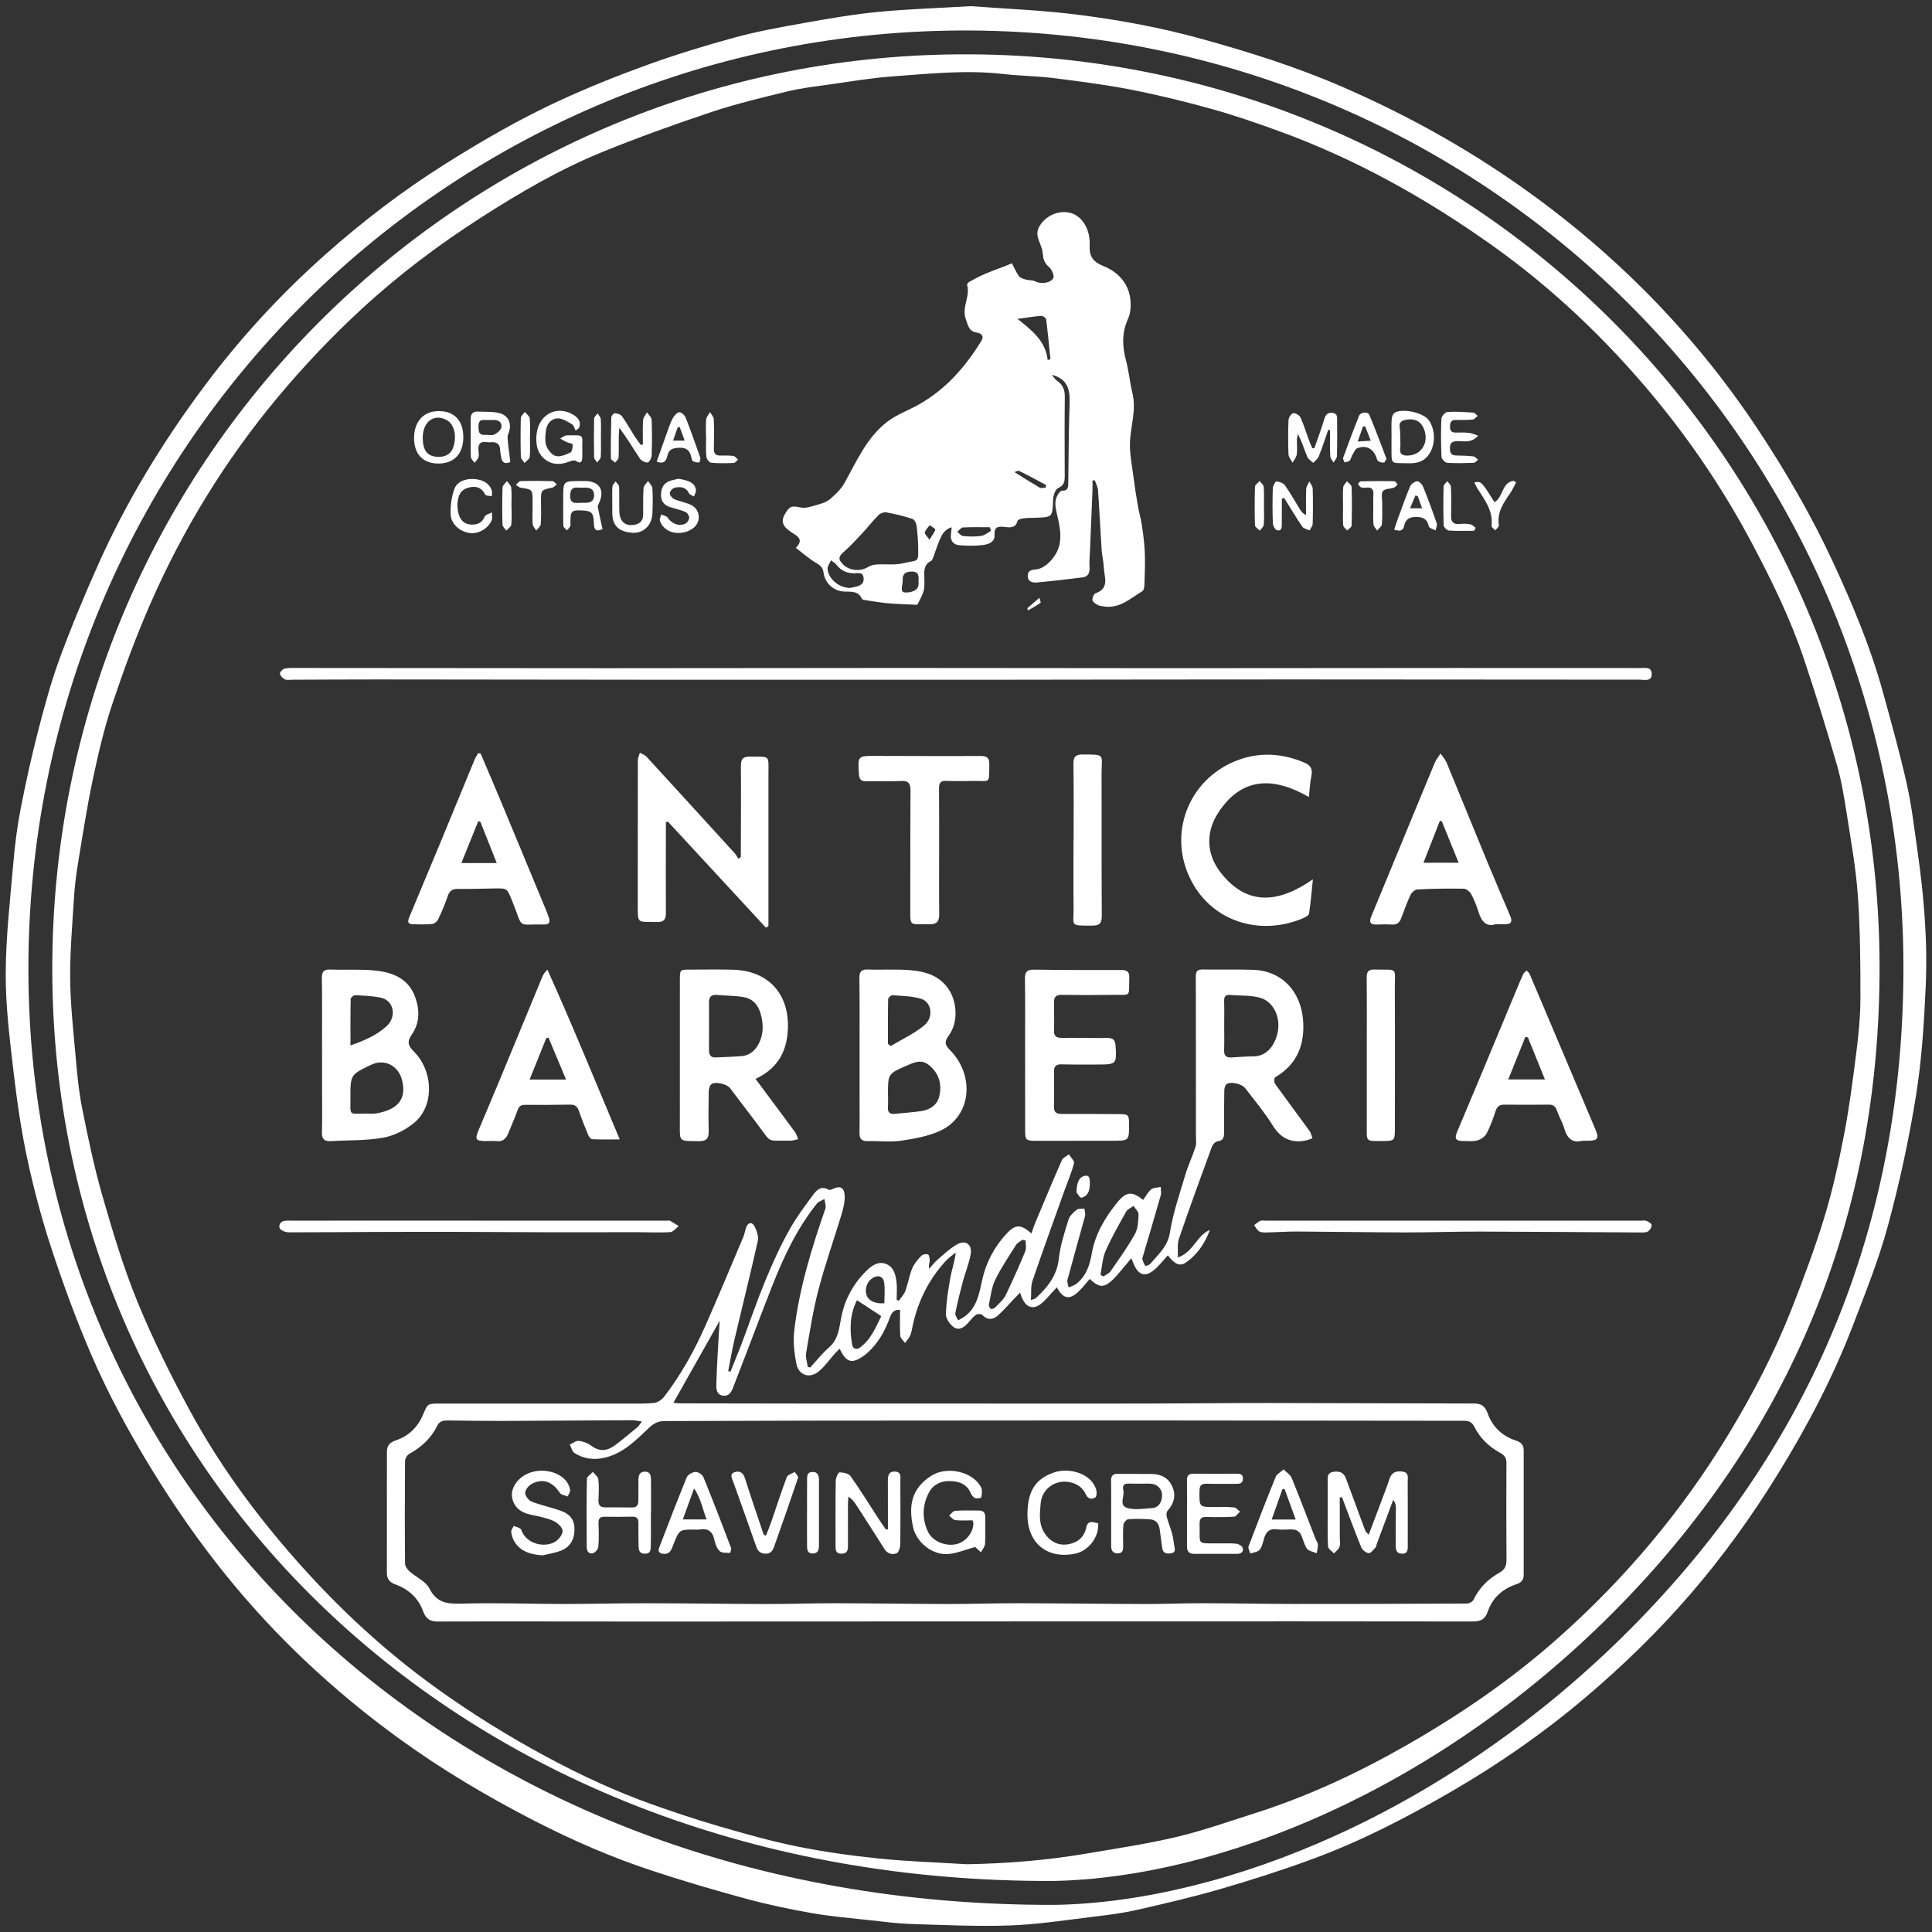 <?xml version="1.0" encoding="utf-8"?>
<!-- Generator: Adobe Illustrator 14.0.0, SVG Export Plug-In  -->
<!DOCTYPE svg PUBLIC "-//W3C//DTD SVG 1.1//EN" "http://www.w3.org/Graphics/SVG/1.1/DTD/svg11.dtd">
<svg version="1.1"
	 xmlns="http://www.w3.org/2000/svg" xmlns:xlink="http://www.w3.org/1999/xlink" xmlns:a="http://ns.adobe.com/AdobeSVGViewerExtensions/3.0/"
	 x="0px" y="0px" width="134px" height="134px" viewBox="-0.397 -0.427 134 134" enable-background="new -0.397 -0.427 134 134"
	 xml:space="preserve">
<rect x="-0.397" y="-0.427" width="134" height="134" fill="#333333" stroke="none"/>
<defs>
</defs>
<g>
	<defs>
		<rect id="SVGID_1_" width="133.207" height="133.146"/>
	</defs>
	<clipPath id="SVGID_2_">
		<use xlink:href="#SVGID_1_"  overflow="visible"/>
	</clipPath>
	<path clip-path="url(#SVGID_2_)" fill="#FFFFFF" d="M66.938,0c2.349,0.182,5.015,0.276,7.648,0.622
		c2.785,0.363,5.551,0.875,8.275,1.626c3.32,0.917,6.596,1.944,9.756,3.311c4.842,2.092,9.412,4.676,13.658,7.81
		c2.582,1.905,5.018,3.986,7.293,6.257c2.979,2.975,5.631,6.209,7.955,9.721c1.951,2.947,3.719,5.993,5.207,9.199
		c1.355,2.925,2.604,5.895,3.463,9.01c0.582,2.117,1.176,4.233,1.658,6.373c0.342,1.528,0.521,3.093,0.744,4.646
		c0.445,3.122,0.715,6.265,0.572,9.415c-0.115,2.544-0.273,5.104-0.68,7.614c-0.486,3.02-1.139,6.026-1.939,8.978
		c-0.643,2.37-1.566,4.671-2.449,6.97c-1.373,3.571-3.152,6.954-5.156,10.207c-1.812,2.941-3.826,5.749-6.088,8.369
		c-2.268,2.625-4.746,5.034-7.396,7.269c-2.855,2.408-5.914,4.531-9.143,6.406c-3.098,1.801-6.277,3.455-9.645,4.695
		c-2.107,0.778-4.254,1.463-6.41,2.091c-1.916,0.559-3.867,1.011-5.814,1.453c-0.967,0.221-1.957,0.346-2.941,0.464
		c-1.939,0.231-3.879,0.541-5.824,0.612c-2.292,0.083-4.591-0.031-6.885-0.101c-0.92-0.027-1.838-0.15-2.755-0.251
		c-1.364-0.15-2.736-0.262-4.086-0.496c-1.543-0.268-3.082-0.592-4.593-1.001c-2.205-0.598-4.401-1.244-6.57-1.96
		c-2.802-0.924-5.5-2.102-8.13-3.453c-3.29-1.691-6.459-3.572-9.448-5.747c-4.446-3.237-8.442-6.963-11.906-11.244
		c-1.904-2.352-3.623-4.83-5.205-7.413c-1.584-2.587-3.025-5.248-4.217-8.027c-1.005-2.346-1.888-4.75-2.688-7.175
		c-0.671-2.029-1.228-4.107-1.68-6.197c-0.433-2.006-0.731-4.047-0.969-6.087C0.282,71.686-0.008,69.39,0,67.102
		c0.009-2.597,0.314-5.196,0.539-7.79c0.107-1.239,0.269-2.479,0.508-3.7c0.351-1.801,0.748-3.596,1.208-5.373
		c0.437-1.688,0.892-3.383,1.495-5.018c0.821-2.225,1.734-4.42,2.705-6.585c1.93-4.299,4.376-8.302,7.178-12.087
		c2.517-3.401,5.365-6.506,8.525-9.313c2.61-2.318,5.375-4.436,8.34-6.3c2.549-1.603,5.148-3.11,7.878-4.368
		c2.006-0.925,4.063-1.752,6.14-2.502c1.997-0.72,4.034-1.344,6.082-1.9c1.545-0.421,3.131-0.706,4.709-0.987
		c1.705-0.303,3.417-0.604,5.138-0.773C62.497,0.203,64.563,0.141,66.938,0 M72.806,131.691
		c11.697-0.217,27.182-6.396,39.838-19.094C125.3,99.9,131.667,84.394,131.621,66.507c-0.092-35.984-29.203-65.047-65.5-64.817
		C30.515,1.915,1.471,30.806,1.573,66.954C1.674,102.896,30.961,131.84,72.806,131.691"/>
	<path clip-path="url(#SVGID_2_)" fill="#FFFFFF" d="M72.648,130.033c-40.779,0.145-69.321-28.062-69.419-63.088
		C3.13,31.717,31.434,3.562,66.133,3.342c35.372-0.225,63.741,28.099,63.833,63.167c0.045,17.431-6.16,32.543-18.494,44.917
		S84.046,129.822,72.648,130.033 M66.659,128.873c2.797-0.048,5.571-0.275,8.323-0.744c2.078-0.353,4.17-0.664,6.219-1.148
		c1.807-0.426,3.566-1.053,5.34-1.614c3.693-1.169,7.189-2.793,10.549-4.71c3.76-2.143,7.312-4.573,10.557-7.452
		c4.674-4.144,8.646-8.865,11.875-14.209c1.672-2.766,3.166-5.631,4.348-8.643c0.832-2.122,1.633-4.264,2.295-6.443
		c0.57-1.877,0.988-3.808,1.357-5.736c0.359-1.88,0.604-3.782,0.842-5.682c0.152-1.223,0.273-2.459,0.275-3.688
		c0.002-2.362-0.012-4.73-0.176-7.084c-0.131-1.89-0.471-3.769-0.764-5.646c-0.182-1.161-0.367-2.334-0.693-3.461
		c-0.705-2.443-1.461-4.874-2.268-7.285c-0.93-2.783-2.215-5.417-3.586-8.008c-1.918-3.623-4.184-7.012-6.795-10.169
		c-3.309-3.996-7.033-7.554-11.264-10.562c-4.594-3.266-9.482-5.997-14.795-7.926c-1.531-0.558-3.08-1.093-4.648-1.529
		c-1.842-0.513-3.705-0.97-5.58-1.338c-1.773-0.348-3.572-0.577-5.365-0.804c-1.154-0.145-2.324-0.149-3.48-0.283
		c-2.599-0.302-5.184-0.023-7.768,0.168c-1.455,0.107-2.9,0.354-4.347,0.559c-0.958,0.135-1.926,0.245-2.863,0.472
		c-1.772,0.43-3.552,0.854-5.279,1.429c-2.542,0.847-5.069,1.756-7.552,2.764c-2.961,1.203-5.722,2.814-8.411,4.537
		c-2.943,1.885-5.727,3.978-8.304,6.353c-2.099,1.936-4.053,3.997-5.876,6.188c-3.614,4.344-6.542,9.122-8.803,14.293
		c-0.989,2.261-1.845,4.588-2.629,6.93c-0.567,1.693-0.976,3.447-1.346,5.197c-0.417,1.973-0.723,3.971-1.051,5.963
		c-0.129,0.781-0.219,1.571-0.267,2.361c-0.113,1.83-0.273,3.662-0.259,5.491c0.015,1.743,0.203,3.486,0.359,5.226
		c0.113,1.263,0.221,2.534,0.467,3.773c0.41,2.066,0.842,4.134,1.425,6.155c0.713,2.476,1.457,4.959,2.434,7.338
		c1.056,2.574,2.304,5.081,3.632,7.53c2.003,3.692,4.48,7.072,7.255,10.232c2.943,3.352,6.186,6.373,9.808,8.978
		c2.466,1.772,5.041,3.373,7.722,4.809c2.354,1.262,4.763,2.383,7.277,3.275c1.52,0.538,3.051,1.053,4.599,1.502
		c1.785,0.518,3.578,1.032,5.398,1.4c1.877,0.38,3.783,0.647,5.69,0.843C62.568,128.682,64.617,128.746,66.659,128.873"/>
	<path clip-path="url(#SVGID_2_)" fill="#FFFFFF" d="M46.31,96.866c0.166,0.017,0.3,0.041,0.434,0.041
		c3.001,0.007,6.003,0.013,9.004,0.014c4.326,0.002,8.652,0.002,12.978,0.002c3.424,0,6.848,0.006,10.271-0.001
		c2.877-0.006,5.756-0.041,8.633-0.039c4.732,0.003,9.465,0.031,14.195,0.034c0.514,0.001,0.773,0.166,0.957,0.678
		c0.332,0.932,1.008,1.589,1.971,1.896c0.348,0.111,0.533,0.302,0.531,0.679c-0.004,2.878-0.004,5.757,0,8.635
		c0,0.359-0.184,0.544-0.502,0.647c-0.959,0.312-1.66,0.941-1.984,1.882c-0.197,0.569-0.508,0.704-1.049,0.703
		c-8.018-0.012-16.035-0.011-24.053-0.009c-11.071,0.002-22.144,0.011-33.215,0.012c-4.838,0.001-9.677-0.016-14.515-0.001
		c-0.553,0.001-0.831-0.202-1.014-0.706c-0.337-0.927-1.013-1.542-1.938-1.872c-0.378-0.135-0.578-0.375-0.578-0.781
		c0.001-2.808,0-5.616,0.003-8.423c0-0.424,0.209-0.646,0.629-0.787c0.874-0.293,1.505-0.907,1.864-1.752
		c0.328-0.774,0.309-0.795,1.147-0.795c4.271,0,8.543,0.002,12.815,0c0.688-0.001,1.38,0.023,2.062-0.043
		c0.253-0.024,0.552-0.225,0.713-0.435c1.181-1.538,2.114-3.229,2.894-4.999c0.884-2.006,1.728-4.028,2.582-6.048
		c0.096-0.225,0.131-0.475,0.216-0.705c0.141-0.382,0.424-0.357,0.572-0.069c0.158,0.305,0.298,0.713,0.228,1.026
		c-0.508,2.278-1.078,4.542-1.612,6.814c-0.171,0.729-0.293,1.469-0.438,2.205c0.052,0.013,0.103,0.026,0.155,0.041
		c0.316-0.796,0.654-1.585,0.945-2.392c0.937-2.588,1.857-5.186,3.224-7.588c0.449-0.788,1.002-1.521,1.541-2.254
		c0.259-0.352,0.576-0.697,1.101-0.385c0.056,0.033,0.172,0.002,0.242-0.035c0.528-0.271,0.842-0.147,0.87,0.445
		c0.02,0.424-0.089,0.869-0.213,1.282c-0.526,1.746-1.14,3.469-1.602,5.231c-0.379,1.441-0.606,2.924-0.86,4.396
		c-0.052,0.304,0.07,0.638,0.111,0.958c0.057,0.018,0.114,0.035,0.171,0.055c0.433-0.469,0.829-0.98,1.307-1.395
		c0.653-0.565,0.702-1.341,0.847-2.083c0.248-1.267,0.839-2.338,1.752-3.235c0.376-0.369,0.828-0.686,1.369-0.467
		c0.528,0.213,0.656,0.755,0.715,1.267c0.045,0.395,0.009,0.8,0.009,1.2c0.046,0.032,0.092,0.062,0.138,0.095
		c0.159-0.232,0.372-0.444,0.466-0.7c0.187-0.508,0.267-1.057,0.473-1.557c0.135-0.327,0.39-0.617,0.637-0.881
		c0.091-0.098,0.354-0.141,0.465-0.078c0.094,0.054,0.114,0.296,0.107,0.452c-0.007,0.159-0.088,0.314-0.027,0.534
		c0.179-0.202,0.338-0.429,0.542-0.603c0.448-0.384,0.883-0.803,1.389-1.092c0.578-0.331,1.051-0.005,0.945,0.658
		c-0.105,0.651-0.374,1.275-0.545,1.919c-0.194,0.726-0.376,1.457-0.522,2.194c-0.029,0.147,0.126,0.331,0.195,0.498
		c0.143-0.082,0.293-0.151,0.426-0.247c0.876-0.628,1.031-1.59,1.242-2.555c0.264-1.198,0.828-2.271,1.664-3.18
		c0.639-0.694,1-0.705,1.756-0.043c0.086-0.251,0.148-0.473,0.236-0.683c0.617-1.471,1.23-2.943,1.873-4.403
		c0.076-0.172,0.32-0.271,0.486-0.402c0.125,0.208,0.396,0.455,0.354,0.619c-0.174,0.656-0.445,1.285-0.674,1.926
		c-0.742,2.08-1.5,4.154-2.211,6.244c-0.127,0.377-0.068,0.817-0.104,1.318c0.197-0.076,0.291-0.085,0.344-0.136
		c0.812-0.752,1.467-1.559,1.594-2.75c0.098-0.915,0.4-1.813,0.67-2.701c0.08-0.263,0.34-0.494,0.566-0.677
		c0.123-0.098,0.355-0.06,0.537-0.084c0.016,0.175,0.084,0.363,0.041,0.522c-0.398,1.472-0.82,2.937-1.215,4.409
		c-0.043,0.162,0.045,0.358,0.074,0.54c0.176-0.078,0.379-0.125,0.527-0.24c0.697-0.538,0.941-1.298,1.088-2.136
		c0.234-1.327,0.912-2.46,1.744-3.494c0.641-0.793,1.035-0.819,1.814-0.198c0.184-0.251,0.33-0.545,0.562-0.736
		c0.158-0.129,0.434-0.112,0.656-0.162c0.004,0.193,0.055,0.399,0.004,0.576c-0.396,1.397-0.814,2.789-1.225,4.184
		c-0.025,0.084-0.068,0.181-0.047,0.257c0.043,0.159,0.102,0.325,0.201,0.449c0.025,0.03,0.275-0.051,0.35-0.14
		c0.543-0.658,1.201-1.181,1.355-2.164c0.215-1.358,0.678-2.682,1.07-4.01c0.195-0.654,0.496-1.276,0.703-1.927
		c0.078-0.239,0.031-0.521,0.031-0.782c0-3.69,0.002-7.381-0.008-11.072c-0.002-0.354,0.143-0.458,0.473-0.454
		c1.164,0.015,2.332-0.019,3.496,0.021c2.062,0.072,3.299,1.546,3.467,3.442c0.148,1.698-0.385,3.112-1.943,4.019
		c-0.066,0.039-0.07,0.339,0.002,0.441c0.785,1.098,1.6,2.178,2.393,3.271c0.104,0.145,0.139,0.339,0.207,0.509
		c-0.174,0.058-0.342,0.134-0.52,0.166c-0.988,0.175-1.691-0.167-2.238-1.049c-0.561-0.907-1.256-1.731-1.906-2.582
		c-0.23-0.303-0.986-0.487-1.283-0.298c-0.109,0.07-0.168,0.29-0.172,0.443c-0.018,0.971-0.021,1.941-0.016,2.914
		c0.002,0.337-0.047,0.574-0.463,0.622c-0.143,0.018-0.322,0.217-0.381,0.371c-0.779,2.123-1.555,4.247-2.287,6.387
		c-0.127,0.37-0.055,0.809-0.078,1.295c1.096-0.366,1.307-1.547,2.227-1.907c-0.354,0.931-0.875,1.726-1.691,2.271
		c-0.404,0.271-0.76,0.091-1.229-0.512c-0.281,0.31-0.537,0.636-0.836,0.915c-0.686,0.636-1.201,0.508-1.547-0.356
		c-0.039-0.098-0.078-0.193-0.148-0.36c-0.348,0.418-0.658,0.805-0.986,1.176c-0.174,0.196-0.359,0.391-0.57,0.542
		c-0.443,0.32-0.758,0.259-1.328-0.283c-0.271,0.31-0.521,0.649-0.826,0.927c-0.598,0.542-1.033,0.446-1.455-0.343
		c-0.137,0.15-0.254,0.281-0.375,0.409c-0.191,0.205-0.375,0.419-0.58,0.611c-0.678,0.637-1.289,0.427-1.592-0.657
		c-0.184,0.19-0.322,0.333-0.461,0.479c-0.363,0.376-0.699,0.781-1.094,1.122c-0.342,0.295-0.721,0.327-1.076-0.055
		c-0.07-0.076-0.331-0.073-0.429-0.003c-0.209,0.15-0.378,0.361-0.548,0.561c-0.263,0.308-0.631,0.54-0.964,0.319
		c-0.28-0.185-0.577-0.601-0.571-0.91c0.015-0.851,0.154-1.705,0.304-2.547c0.1-0.562,0.301-1.104,0.373-1.742
		c-0.229,0.19-0.483,0.357-0.683,0.574c-1.258,1.365-2.021,2.979-2.363,4.799c-0.029,0.154-0.071,0.314-0.145,0.45
		c-0.087,0.162-0.216,0.3-0.326,0.449c-0.115-0.163-0.317-0.32-0.33-0.49c-0.041-0.575-0.015-1.153-0.015-1.795
		c-0.295-0.057-0.549,0.092-0.687,0.474c-0.351,0.969-0.832,1.856-1.628,2.542c-0.08,0.067-0.162,0.135-0.248,0.193
		c-0.788,0.539-1.182,0.427-1.621-0.52c-0.107,0.102-0.204,0.181-0.286,0.273c-0.385,0.432-0.721,0.919-1.159,1.288
		c-0.634,0.533-1.4,0.29-1.561-0.521c-0.148-0.749-0.238-1.545-0.149-2.297c0.343-2.909,1.199-5.697,2.158-8.455
		c0.068-0.194-0.037-0.448-0.061-0.675c-0.178,0.104-0.407,0.169-0.527,0.319c-1.386,1.731-2.314,3.715-3.119,5.76
		c-0.879,2.234-1.711,4.486-2.587,6.722c-0.145,0.372-0.279,0.914-0.81,0.836c-0.527-0.077-0.46-0.619-0.45-0.997
		c0.03-1.143,0.112-2.283,0.175-3.425c0.013-0.227,0.031-0.451,0.052-0.774C48.424,93.124,47.379,94.974,46.31,96.866
		 M44.127,98.162c-0.306-0.038-0.505-0.086-0.704-0.085c-3.001,0.013-6.003,0.037-9.005,0.049c-1.236,0.004-2.472-0.018-3.708-0.032
		c-0.329-0.004-0.61,0.014-0.788,0.377c-0.422,0.863-1.1,1.48-1.938,1.945c-0.148,0.082-0.287,0.329-0.288,0.501
		c-0.019,2.365-0.02,4.731,0.001,7.099c0.002,0.186,0.16,0.411,0.31,0.546c0.453,0.405,1.123,0.683,1.374,1.179
		c0.56,1.11,1.401,1.08,2.435,1.052c2.257-0.063,4.519,0.028,6.778,0.029c1.978,0.001,3.955-0.054,5.932-0.051
		c2.719,0.003,5.437,0.048,8.156,0.053c1.624,0.004,3.248-0.056,4.872-0.053c2.595,0.004,5.19,0.049,7.786,0.053
		c1.624,0.003,3.247-0.058,4.87-0.054c2.914,0.005,5.828,0.047,8.74,0.054c1.359,0.005,2.719-0.057,4.078-0.055
		c2.1,0.003,4.201,0.049,6.303,0.051c4.006,0.004,8.014-0.008,12.021-0.028c0.156-0.001,0.391-0.133,0.455-0.268
		c0.391-0.825,1.014-1.432,1.787-1.868c0.387-0.219,0.498-0.476,0.496-0.887c-0.014-2.243-0.014-4.485-0.004-6.728
		c0.002-0.347-0.127-0.533-0.434-0.7c-0.768-0.419-1.391-1.012-1.787-1.803c-0.158-0.316-0.369-0.422-0.709-0.422
		c-6.816-0.003-13.633-0.018-20.449-0.022c-5.051-0.004-10.1,0.002-15.15,0.005c-3.072,0.001-6.145,0-9.217,0.006
		c-3.549,0.007-7.099,0.023-10.648,0.03c-0.426,0.001-0.735,0.146-1.059,0.454c-0.913,0.863-1.799,1.792-3.101,2.091
		c-0.738,0.17-1.444,0.076-2.079-0.323c-0.168-0.105-0.224-0.39-0.332-0.592c0.21-0.093,0.429-0.278,0.626-0.256
		c0.299,0.033,0.622,0.154,0.862,0.335c0.577,0.435,1.117,0.365,1.646-0.03c0.533-0.397,1.043-0.827,1.555-1.25
		C43.909,98.481,43.974,98.359,44.127,98.162 M84.511,70.713c0,0.563,0.016,1.129-0.006,1.691c-0.012,0.36,0.121,0.533,0.486,0.514
		c0.527-0.029,1.053-0.075,1.58-0.078c0.885-0.007,1.521-0.787,1.674-1.813c0.148-0.99-0.354-1.999-1.244-2.251
		c-0.658-0.186-1.385-0.133-2.082-0.195c-0.338-0.03-0.42,0.135-0.412,0.439C84.525,69.584,84.513,70.148,84.511,70.713
		 M75.931,87.995c0.068,0.037,0.139,0.075,0.207,0.112c0.168-0.121,0.385-0.208,0.496-0.369c0.584-0.844,1.188-1.68,1.686-2.573
		c0.215-0.385,0.234-0.9,0.25-1.36c0.008-0.193-0.223-0.394-0.344-0.591c-0.176,0.129-0.416,0.222-0.514,0.395
		c-0.504,0.899-1.02,1.797-1.432,2.739C76.062,86.852,76.041,87.442,75.931,87.995 M70.734,85.608
		c-0.072-0.015-0.145-0.03-0.217-0.046c-0.148,0.116-0.344,0.203-0.439,0.354c-0.502,0.794-1.037,1.578-1.447,2.42
		c-0.254,0.52-0.314,1.137-0.439,1.716c-0.02,0.092,0.057,0.267,0.133,0.3s0.24-0.034,0.312-0.108
		c0.254-0.264,0.557-0.514,0.713-0.831c0.492-1.008,0.941-2.035,1.371-3.071C70.808,86.131,70.734,85.854,70.734,85.608
		 M59.044,89.756c-0.483,0.915-0.532,1.996-0.336,3.096c0.04,0.223,0.267,0.387,0.534,0.191c0.796-0.587,1.128-1.465,1.483-2.188
		C60.116,90.457,59.597,90.116,59.044,89.756 M60.941,89.962c0-0.478,0.051-0.968-0.015-1.442c-0.06-0.43-0.431-0.54-0.8-0.307
		c-0.39,0.247-0.568,0.757-0.416,1.193C59.844,89.795,60.315,90.019,60.941,89.962"/>
	<path clip-path="url(#SVGID_2_)" fill="#FFFFFF" d="M75.378,32.896c0,0.219,0.006,0.438-0.002,0.657
		c-0.057,1.408-0.117,2.816-0.174,4.225c-0.016,0.372-0.055,0.746-0.029,1.115c0.025,0.396-0.08,0.678-0.496,0.729
		c-1.053,0.131-2.111,0.255-3.168,0.351c-0.307,0.027-0.631-0.063-0.623-0.476c0.008-0.389,0.312-0.401,0.605-0.435
		c0.623-0.074,1.326-0.823,1.545-1.535c0.25-0.821,0.031-1.604-0.145-2.384c-0.105-0.469-0.166-0.898,0.115-1.312
		c0.062-0.093,0.168-0.227,0.25-0.224c0.465,0.014,0.438-0.295,0.441-0.605c0.025-1.8,0.029-3.6,0.092-5.399
		c0.029-0.927-0.066-1.726-1.229-2.033c0.141,0.168,0.215,0.312,0.336,0.394c0.4,0.27,0.566,0.615,0.561,1.11
		c-0.021,1.836-0.012,3.673-0.006,5.509c0,0.369-0.027,0.65-0.455,0.84c-0.201,0.09-0.342,0.521-0.352,0.803
		c-0.045,1.22-0.023,1.22-1.262,1.26c-0.264,0.008-0.531,0.003-0.793,0.038c-0.146,0.02-0.385,0.084-0.41,0.173
		c-0.141,0.546-0.547,0.458-0.926,0.422c-0.424-0.04-0.703-0.016-0.67,0.56c0.029,0.516-0.451,0.655-0.848,0.701
		c-0.522,0.061-1.059,0.051-1.585,0.009c-0.432-0.036-0.649-0.318-0.589-0.772c0.018-0.134,0.028-0.27,0.049-0.474
		c-0.496,0.149-0.675,0.509-0.829,0.868c-0.166,0.389-0.292,0.793-0.441,1.189c-0.037,0.097-0.072,0.233-0.148,0.27
		c-0.573,0.279-0.482,0.791-0.476,1.278c0.011,0.812,0.01,0.812-0.492,1.774c-0.711-0.036-1.385-0.053-2.056-0.11
		c-0.535-0.047-1.067-0.145-1.599-0.225c-0.066-0.009-0.165-0.035-0.186-0.083c-0.249-0.562-0.752-0.482-1.223-0.503
		c-0.73-0.029-1.339-0.568-1.436-1.304c-0.044-0.336-0.2-0.497-0.494-0.667c-0.492-0.284-0.922-0.674-1.431-1.059
		c0.489-0.478,0.248-0.741-0.14-0.973c-0.135-0.08-0.261-0.178-0.387-0.272c-0.352-0.266-0.499-0.598-0.276-1.009
		c0.364-0.675,0.519-0.679,1.141-0.546c0.353,0.074,0.767-0.08,1.14-0.184c0.311-0.087,0.653-0.188,0.889-0.391
		c0.384-0.328,0.775-0.699,1.016-1.133c0.843-1.519,1.543-3.146,2.958-4.237c0.642-0.496,1.445-0.781,2.164-1.183
		c1.887-1.053,3.257-2.622,4.371-4.438c0.213-0.348-0.049-0.521-0.31-0.563c-0.559-0.092-0.598-0.443-0.771-0.916
		c-0.313-0.855,0.324-1.592,0.086-2.39c-0.017-0.057,0.092-0.186,0.171-0.229c0.352-0.192,0.706-0.383,1.074-0.539
		c0.479-0.205,0.969-0.377,1.455-0.565c0.127-0.049,0.25-0.104,0.408-0.17c0.17,0.322,0.297,0.634,0.49,0.896
		c0.098,0.129,0.311,0.188,0.482,0.237c0.203,0.059,0.447,0.022,0.625,0.117c0.357,0.189,1.037,0.163,1.273-0.219
		c0.092-0.149-0.102-0.61-0.295-0.77c-0.338-0.277-0.406-0.575-0.441-0.98c-0.033-0.39-0.268-0.757-0.352-1.148
		c-0.043-0.198-0.008-0.455,0.09-0.635c0.406-0.761,1.281-1.17,2.084-1.015c0.719,0.138,1.283,0.825,1.41,1.726
		c0.021,0.157,0.035,0.318,0.027,0.476c-0.039,0.726,0.125,1.177,0.943,1.503c1.041,0.414,1.836,1.258,1.895,2.511
		c0.018,0.378-0.016,0.799-0.17,1.134c-0.438,0.953-0.418,1.89-0.156,2.878c0.203,0.756,0.271,1.546,0.455,2.307
		c0.279,1.15-0.123,2.248-0.172,3.37c-0.033,0.761,0.125,1.53,0.223,2.292c0.092,0.729,0.207,1.456,0.33,2.181
		c0.07,0.412,0.199,0.814,0.26,1.228c0.094,0.639,0.186,1.281,0.213,1.925c0.033,0.732,0.004,1.469-0.02,2.202
		c-0.006,0.18-0.027,0.453-0.141,0.521c-0.855,0.518-1.629,1.276-2.768,1.048c-0.119-0.024-0.254-0.032-0.354-0.093
		c-0.137-0.086-0.338-0.207-0.348-0.326c-0.014-0.157,0.096-0.433,0.217-0.476c1-0.354,0.598-1.142,0.574-1.799
		c-0.014-0.399-0.123-0.796-0.15-1.197c-0.092-1.384-0.156-2.77-0.252-4.153c-0.018-0.233-0.146-0.459-0.225-0.688
		C75.486,32.888,75.431,32.892,75.378,32.896 M63.279,37.224c-0.022-0.27-0.039-0.748-0.11-1.218
		c-0.025-0.164-0.154-0.404-0.287-0.446c-0.583-0.187-1.181-0.336-1.783-0.447c-0.172-0.032-0.43,0.053-0.555,0.178
		c-0.398,0.395-0.742,0.843-1.124,1.254c-0.406,0.436-0.808,0.88-1.257,1.271c-0.409,0.354-0.456,0.536-0.081,0.91
		c0.443,0.443,1.213,0.5,1.748,0.164c0.167-0.104,0.388-0.154,0.587-0.167c0.599-0.036,1.222,0.057,1.794-0.078
		C63.411,38.362,63.295,38.694,63.279,37.224 M58.542,40.355c0.078-0.018,0.25-0.051,0.42-0.089
		c0.346-0.076,0.598-0.241,0.535-0.646c-0.062-0.4-0.395-0.284-0.633-0.284c-0.511-0.001-0.921-0.168-1.236-0.581
		c-0.099-0.13-0.257-0.216-0.388-0.321c-0.085,0.2-0.255,0.407-0.239,0.6C57.057,39.712,57.769,40.331,58.542,40.355 M72.267,24.54
		c0.064-0.016,0.129-0.032,0.193-0.049c-0.096-0.922-0.18-1.846-0.297-2.767c-0.014-0.099-0.232-0.252-0.346-0.243
		c-0.502,0.036-1,0.123-1.643,0.211C71.173,22.48,72.125,23.224,72.267,24.54 M63.308,39.862c0.021-0.318,0.036-0.64-0.441-0.647
		c-0.42-0.007-0.68,0.131-0.656,0.602c0.006,0.103-0.012,0.21-0.031,0.312c-0.092,0.497,0.004,0.592,0.489,0.52
		C63.122,40.579,63.378,40.365,63.308,39.862 M68.337,36.392c-0.029-0.084-0.057-0.167-0.084-0.251
		c-0.621,0-1.245-0.018-1.865,0.016c-0.136,0.007-0.262,0.198-0.392,0.305c0.136,0.103,0.266,0.279,0.41,0.292
		c0.416,0.037,0.843,0.05,1.257-0.011C67.9,36.708,68.113,36.514,68.337,36.392 M72.128,33.403c0.01-0.064,0.018-0.129,0.025-0.193
		c-0.619-0.328-1.234-0.665-1.865-0.973c-0.088-0.043-0.246,0.062-0.32,0.083c0.609,0.378,1.17,0.739,1.748,1.073
		C71.82,33.455,71.99,33.403,72.128,33.403 M64.064,37.007c0.196-0.313,0.357-0.492,0.408-0.698
		c0.017-0.066-0.251-0.206-0.388-0.311c-0.12,0.167-0.285,0.321-0.341,0.508C63.717,36.597,63.892,36.748,64.064,37.007"/>
	<path clip-path="url(#SVGID_2_)" fill="#FFFFFF" d="M66.546,46.719c-7.15,0.001-14.301,0.003-21.451,0
		c-6.445-0.004-12.889-0.016-19.333-0.02c-1.96-0.001-3.919,0.012-5.879,0.019c-0.177,0-0.376,0.041-0.523-0.028
		c-0.148-0.069-0.314-0.239-0.338-0.387c-0.017-0.104,0.173-0.32,0.303-0.352c0.269-0.063,0.56-0.049,0.841-0.049
		c7.221,0.005,14.442,0.016,21.663,0.016c6.709,0,13.418-0.017,20.127-0.017c6.303-0.001,12.605,0.015,18.908,0.016
		c6.586,0,13.172-0.011,19.758-0.014c4.236-0.002,8.475-0.001,12.711,0.004c0.334,0.001,0.82-0.104,0.832,0.396
		c0.012,0.571-0.516,0.411-0.85,0.411c-8.016,0-16.031-0.014-24.047-0.015c-6.445-0.001-12.889,0.012-19.332,0.019
		C68.806,46.719,67.677,46.718,66.546,46.719"/>
	<path clip-path="url(#SVGID_2_)" fill="#FFFFFF" d="M45.788,56.612c0,0.203,0,0.406,0,0.61c-0.002,1.889-0.013,3.778,0,5.667
		c0.003,0.471-0.148,0.65-0.643,0.634c-1.374-0.044-1.309,0.198-1.307-1.314c0.003-3.302-0.002-6.604,0.006-9.904
		c0.001-0.175,0.091-0.35,0.139-0.525c0.155,0.093,0.345,0.152,0.462,0.28c2.044,2.224,4.08,4.457,6.114,6.691
		c0.101,0.109,0.167,0.252,0.25,0.38c0.059-0.037,0.118-0.075,0.177-0.112c0-0.186,0-0.372,0-0.558
		c0.004-1.924,0.02-3.849,0.004-5.773c-0.004-0.487,0.165-0.649,0.648-0.64c1.419,0.027,1.262-0.151,1.263,1.284
		c0.001,3.302,0,6.603,0,9.904v0.568c-0.059,0.036-0.119,0.071-0.178,0.107c-2.268-2.453-4.536-4.906-6.803-7.36
		C45.875,56.572,45.832,56.593,45.788,56.612"/>
	<path clip-path="url(#SVGID_2_)" fill="#FFFFFF" d="M59.221,72.717c-0.001-1.767,0.013-3.532-0.011-5.299
		c-0.006-0.464,0.133-0.619,0.601-0.602c1.005,0.038,2.018-0.04,3.016,0.055c0.947,0.09,1.859,0.354,2.489,1.194
		c0.683,0.911,0.777,2.388,0.102,3.313c-0.304,0.416-0.316,0.636,0.079,1.033c1.724,1.74,1.494,4.556-0.649,5.572
		c-0.837,0.396-1.804,0.568-2.732,0.706c-0.76,0.113-1.551,0.007-2.327,0.031c-0.452,0.015-0.582-0.184-0.573-0.603
		c0.018-0.9,0.005-1.801,0.006-2.702C59.222,74.518,59.222,73.616,59.221,72.717 M61.192,75.448c0,0.299,0.019,0.601-0.004,0.897
		c-0.029,0.371,0.121,0.521,0.486,0.483c0.609-0.064,1.221-0.103,1.826-0.192c0.615-0.092,1.113-0.417,1.253-1.04
		c0.183-0.817-0.001-1.546-0.689-2.126c-0.528-0.444-0.996-0.237-1.507-0.017C61.194,74.043,61.191,74.036,61.192,75.448
		 M61.19,71.969c0.062,0.053,0.124,0.104,0.187,0.157c0.782-0.47,1.632-0.857,2.327-1.433c0.687-0.568,0.516-1.637-0.24-1.854
		c-0.627-0.182-1.307-0.189-1.966-0.24c-0.095-0.007-0.292,0.175-0.295,0.271C61.182,69.902,61.19,70.936,61.19,71.969"/>
	<path clip-path="url(#SVGID_2_)" fill="#FFFFFF" d="M21.938,72.766c0-1.781,0.014-3.563-0.01-5.345
		c-0.006-0.468,0.143-0.621,0.605-0.603c1.021,0.039,2.051-0.033,3.065,0.068c1.233,0.121,2.348,0.551,2.81,1.863
		c0.309,0.881,0.311,1.784-0.24,2.572c-0.345,0.493-0.276,0.768,0.14,1.184c1.353,1.351,1.443,3.777,0.012,4.951
		c-0.599,0.492-1.386,0.889-2.142,1.025c-1.185,0.213-2.416,0.163-3.627,0.238c-0.453,0.027-0.633-0.146-0.619-0.611
		c0.026-0.899,0.008-1.799,0.009-2.698c0-0.882,0-1.764,0-2.646H21.938z M24.975,76.808c0.229,0,0.464,0.03,0.687-0.006
		c1.36-0.221,2.205-0.871,1.822-2.335c-0.261-0.995-1.223-1.478-2.134-1.045c-1.444,0.688-1.448,0.688-1.441,2.332
		C23.915,76.958,23.749,76.826,24.975,76.808 M23.912,72.082c1-0.348,1.85-0.723,2.533-1.363c0.659-0.619,0.519-1.784-0.495-1.965
		c-0.565-0.101-1.143-0.131-1.717-0.155c-0.103-0.005-0.305,0.166-0.307,0.26C23.903,69.894,23.912,70.93,23.912,72.082"/>
	<path clip-path="url(#SVGID_2_)" fill="#FFFFFF" d="M52.003,74.4c0.947,1.272,1.849,2.478,2.74,3.69
		c0.104,0.143,0.148,0.328,0.221,0.494c-0.182,0.036-0.364,0.106-0.544,0.103c-1.734-0.035-1.232,0.245-2.31-1.176
		c-0.625-0.824-1.248-1.65-1.876-2.472c-0.214-0.279-1.008-0.473-1.286-0.271c-0.122,0.088-0.185,0.326-0.188,0.498
		c-0.018,0.918-0.028,1.836-0.003,2.753c0.014,0.519-0.164,0.714-0.704,0.704c-1.4-0.025-1.299,0.088-1.297-1.282
		c0.005-3.299,0.001-6.599,0.001-9.899c0-0.722,0.002-0.721,0.744-0.719c0.988,0.002,1.977-0.021,2.964,0.009
		c2.426,0.074,3.881,1.668,3.784,4.101C54.187,72.5,53.54,73.693,52.003,74.4 M48.779,70.787c0,0.545,0.001,1.091-0.001,1.636
		c-0.001,0.314,0.118,0.511,0.465,0.493c0.596-0.029,1.193-0.045,1.788-0.093c0.603-0.047,0.992-0.427,1.235-0.938
		c0.315-0.664,0.285-1.36,0.079-2.054c-0.167-0.563-0.538-0.979-1.102-1.087c-0.629-0.12-1.283-0.106-1.925-0.164
		c-0.392-0.036-0.544,0.146-0.54,0.519C48.784,69.661,48.78,70.225,48.779,70.787"/>
	<path clip-path="url(#SVGID_2_)" fill="#FFFFFF" d="M70.701,72.753c0-1.766,0.016-3.532-0.01-5.297
		c-0.006-0.493,0.162-0.637,0.641-0.63c2.014,0.028,4.027,0.031,6.039,0.024c0.404-0.001,0.572,0.115,0.557,0.542
		c-0.047,1.376,0.189,1.165-1.18,1.183c-1.164,0.014-2.33,0.017-3.496-0.001c-0.385-0.006-0.551,0.131-0.545,0.516
		c0.01,0.653,0.018,1.307,0,1.96c-0.012,0.402,0.172,0.511,0.545,0.507c1.061-0.01,2.119,0.021,3.18,0.009
		c0.393-0.003,0.521,0.173,0.545,0.537c0.08,1.271,0.061,1.3-1.219,1.304c-0.846,0.002-1.693,0.009-2.541-0.012
		c-0.369-0.009-0.512,0.142-0.51,0.496c0.008,0.812,0.016,1.624-0.002,2.437c-0.01,0.407,0.18,0.509,0.549,0.507
		c1.324-0.008,2.648,0.004,3.973,0.012c0.645,0.004,0.68,0.043,0.684,0.701c0.006,1.145,0.006,1.146-1.154,1.147
		c-1.783,0.002-3.566,0.005-5.35,0.002c-0.639-0.001-0.701-0.068-0.701-0.699c-0.002-1.748-0.002-3.496-0.002-5.244H70.701z"/>
	<path clip-path="url(#SVGID_2_)" fill="#FFFFFF" d="M32.939,51.836c0.511,1.204,1.028,2.407,1.531,3.615
		c1.025,2.458,2.043,4.92,3.062,7.38c0.053,0.131,0.101,0.263,0.144,0.396c0.096,0.304,0.017,0.486-0.338,0.465
		c-0.017-0.001-0.035,0.001-0.052,0.001c-1.901-0.038-1.346,0.37-2.164-1.64c-0.353-0.864-0.319-0.876-1.238-0.859
		c-0.846,0.017-1.692,0.04-2.538,0.033c-0.378-0.003-0.569,0.141-0.69,0.502c-0.183,0.546-0.412,1.079-0.659,1.6
		c-0.07,0.147-0.264,0.315-0.416,0.33c-0.454,0.044-0.916,0.031-1.373,0.014c-0.352-0.014-0.328-0.222-0.22-0.479
		c0.772-1.84,1.539-3.681,2.302-5.523c0.75-1.813,1.492-3.629,2.243-5.44c0.061-0.147,0.159-0.279,0.239-0.418
		C32.829,51.818,32.883,51.827,32.939,51.836 M32.921,56.572c-0.048-0.017-0.095-0.033-0.143-0.05
		c-0.379,0.94-0.759,1.879-1.176,2.912h2.454C33.665,58.446,33.293,57.51,32.921,56.572"/>
	<path clip-path="url(#SVGID_2_)" fill="#FFFFFF" d="M103.341,63.675c-0.631,0.204-0.973-0.173-1.178-0.812
		c-0.137-0.433-0.301-0.863-0.512-1.263c-0.096-0.177-0.336-0.385-0.516-0.388c-1.076-0.021-2.152-0.001-3.227,0.05
		c-0.168,0.008-0.396,0.211-0.477,0.38c-0.244,0.523-0.436,1.071-0.643,1.612c-0.111,0.294-0.287,0.462-0.627,0.445
		c-0.371-0.021-0.742-0.012-1.111-0.002c-0.416,0.011-0.494-0.185-0.35-0.532c0.623-1.507,1.246-3.014,1.867-4.521
		c0.848-2.056,1.691-4.113,2.549-6.167c0.096-0.228,0.264-0.425,0.398-0.637c0.143,0.203,0.322,0.39,0.416,0.613
		c0.957,2.312,1.896,4.633,2.852,6.946c0.514,1.245,1.051,2.48,1.574,3.722c0.137,0.327,0.088,0.559-0.338,0.553
		C103.828,63.672,103.632,63.675,103.341,63.675 M98.333,59.411h2.439c-0.412-1.016-0.793-1.954-1.174-2.893
		c-0.045,0.001-0.09,0.003-0.135,0.004C99.095,57.464,98.728,58.405,98.333,59.411"/>
	<path clip-path="url(#SVGID_2_)" fill="#FFFFFF" d="M109.328,78.696c-0.631,0.175-1.037-0.15-1.236-0.872
		c-0.117-0.419-0.363-0.801-0.5-1.215c-0.102-0.305-0.262-0.423-0.574-0.42c-1.023,0.011-2.047,0.012-3.072,0.001
		c-0.332-0.004-0.506,0.116-0.611,0.442c-0.176,0.532-0.365,1.066-0.625,1.56c-0.115,0.217-0.396,0.413-0.641,0.479
		c-0.314,0.086-0.666,0.041-1.002,0.039c-0.49-0.002-0.598-0.163-0.406-0.62c0.547-1.311,1.104-2.619,1.65-3.93
		c0.838-2.004,1.67-4.01,2.506-6.015c0.143-0.341,0.279-0.682,0.438-1.014c0.047-0.096,0.154-0.163,0.234-0.243
		c0.074,0.087,0.172,0.16,0.215,0.26c0.77,1.806,1.531,3.613,2.297,5.422c0.758,1.792,1.512,3.586,2.273,5.377
		c0.24,0.561,0.145,0.727-0.453,0.747C109.697,78.699,109.572,78.696,109.328,78.696 M104.214,74.441h2.541
		c-0.414-1.026-0.797-1.972-1.178-2.916c-0.061-0.011-0.119-0.021-0.18-0.03C105.009,72.462,104.621,73.428,104.214,74.441"/>
	<path clip-path="url(#SVGID_2_)" fill="#FFFFFF" d="M42.587,78.601c-0.712,0-1.315,0.016-1.916-0.016
		c-0.103-0.006-0.231-0.197-0.286-0.328c-0.224-0.533-0.437-1.072-0.625-1.618c-0.106-0.311-0.268-0.457-0.609-0.451
		c-1.042,0.02-2.083,0.021-3.124,0.016c-0.29-0.002-0.437,0.099-0.535,0.386c-0.18,0.529-0.42,1.039-0.625,1.561
		c-0.15,0.382-0.375,0.621-0.83,0.57c-0.261-0.03-0.529-0.002-0.794-0.007c-0.641-0.013-0.711-0.12-0.459-0.724
		c0.521-1.244,1.049-2.484,1.566-3.73c0.961-2.317,1.915-4.639,2.876-6.955c0.066-0.158,0.163-0.302,0.345-0.477
		C39.305,70.665,40.882,74.553,42.587,78.601 M36.336,74.45h2.528c-0.428-1.021-0.824-1.968-1.22-2.914
		c-0.052,0.017-0.104,0.033-0.157,0.05C37.112,72.521,36.736,73.456,36.336,74.45"/>
	<path clip-path="url(#SVGID_2_)" fill="#FFFFFF" d="M90.384,54.854c-2.441-1.415-4.67-1.42-6.305,1.118
		c-0.859,1.332-0.803,2.853,0.18,4.113c1.832,2.351,4.021,2.136,6.404,0.475c-0.094,0.9-0.154,1.646-0.268,2.383
		c-0.018,0.121-0.244,0.24-0.398,0.308c-3.008,1.296-6.496,0.245-7.924-2.908c-1.459-3.213,0.121-6.941,3.568-8.114
		c1.49-0.507,2.984-0.376,4.434,0.238c0.404,0.172,0.588,0.436,0.486,0.909C90.462,53.836,90.447,54.312,90.384,54.854"/>
	<path clip-path="url(#SVGID_2_)" fill="#FFFFFF" d="M64.739,58.645c0.001,1.446-0.01,2.894,0.007,4.339
		c0.005,0.488-0.161,0.703-0.676,0.693c-1.45-0.03-1.333,0.238-1.329-1.308c0.008-2.646-0.007-5.292,0.014-7.938
		c0.004-0.518-0.132-0.724-0.684-0.69c-0.791,0.047-1.587,0-2.38,0.02c-0.364,0.009-0.49-0.131-0.514-0.486
		c-0.085-1.27-0.091-1.275,1.151-1.274c2.416,0.003,4.833,0.02,7.25,0.005c0.467-0.003,0.655,0.104,0.643,0.612
		c-0.033,1.356,0.113,1.1-1.122,1.12c-0.618,0.01-1.236,0.022-1.852-0.005c-0.4-0.018-0.519,0.136-0.515,0.521
		C64.748,55.717,64.738,57.181,64.739,58.645"/>
	<path clip-path="url(#SVGID_2_)" fill="#FFFFFF" d="M94.4,72.727c0.002-1.782,0.012-3.565-0.006-5.347
		c-0.004-0.405,0.113-0.571,0.535-0.561c1.705,0.042,1.408-0.223,1.416,1.372c0.018,3.247,0.006,6.494,0.004,9.74
		c0,0.735-0.049,0.778-0.787,0.779c-1.299,0.002-1.156,0.106-1.16-1.167C94.396,75.938,94.4,74.333,94.4,72.727"/>
	<path clip-path="url(#SVGID_2_)" fill="#FFFFFF" d="M74.066,57.834c0-1.764,0.018-3.526-0.012-5.29
		c-0.01-0.51,0.184-0.64,0.641-0.64c1.611,0,1.309-0.013,1.312,1.294c0.012,3.298-0.008,6.596,0.014,9.894
		c0.002,0.509-0.152,0.682-0.654,0.68c-1.623-0.005-1.283,0.07-1.301-1.281c-0.021-1.552-0.006-3.104-0.006-4.656H74.066z"/>
	<path clip-path="url(#SVGID_2_)" fill="#FFFFFF" d="M32.836,84.237c4.342,0,8.685,0,13.027,0c0.071,0,0.155-0.025,0.209,0.003
		c0.207,0.115,0.404,0.247,0.604,0.373c-0.194,0.147-0.382,0.408-0.585,0.42c-0.738,0.046-1.481,0.003-2.222,0.003
		c-2.028-0.001-4.056,0.009-6.084,0.005c-2.259-0.005-4.517-0.024-6.776-0.029c-1.923-0.003-3.847,0.001-5.77,0.008
		c-1.871,0.008-3.741,0.028-5.612,0.026c-0.181,0-0.393-0.073-0.538-0.182c-0.22-0.166-0.096-0.546,0.193-0.605
		c0.187-0.038,0.386-0.024,0.58-0.024c4.325-0.001,8.649-0.001,12.974-0.001V84.237z"/>
	<path clip-path="url(#SVGID_2_)" fill="#FFFFFF" d="M100.41,84.236c4.324-0.001,8.648-0.001,12.973,0
		c0.141,0,0.299-0.034,0.42,0.016c0.143,0.058,0.355,0.19,0.355,0.292c0.002,0.151-0.123,0.363-0.256,0.439
		c-0.152,0.088-0.375,0.072-0.564,0.071c-3.707-0.019-7.412-0.053-11.117-0.061c-1.711-0.004-3.422,0.061-5.133,0.058
		c-2.506-0.005-5.012-0.049-7.518-0.062c-0.703-0.003-1.408,0.05-2.113,0.064c-0.174,0.003-0.379,0.01-0.514-0.072
		c-0.152-0.091-0.24-0.283-0.355-0.431c0.143-0.104,0.273-0.231,0.43-0.302c0.102-0.047,0.242-0.012,0.367-0.012
		C91.726,84.237,96.068,84.237,100.41,84.236"/>
	<path clip-path="url(#SVGID_2_)" fill="#FFFFFF" d="M91.732,29.378c-0.219,0.62-0.422,1.246-0.666,1.857
		c-0.068,0.17-0.25,0.295-0.379,0.441c-0.143-0.138-0.346-0.248-0.414-0.415c-0.211-0.516-0.371-1.052-0.652-1.582
		c-0.021,0.117-0.061,0.235-0.064,0.354c-0.008,0.353,0.033,0.71-0.014,1.056c-0.027,0.202-0.189,0.387-0.291,0.578
		c-0.098-0.194-0.275-0.387-0.283-0.586c-0.031-0.792-0.031-1.587,0.004-2.379c0.008-0.171,0.191-0.447,0.33-0.47
		c0.15-0.026,0.432,0.145,0.5,0.299c0.242,0.541,0.418,1.112,0.623,1.669c0.059,0.156,0.131,0.307,0.195,0.458
		c0.047,0.002,0.096,0.003,0.143,0.005c0.23-0.663,0.482-1.319,0.68-1.992c0.094-0.326,0.232-0.5,0.58-0.461
		c0.359,0.041,0.32,0.312,0.32,0.558c0.002,0.811,0.012,1.622-0.012,2.432c-0.006,0.154-0.152,0.304-0.236,0.455
		c-0.08-0.147-0.223-0.292-0.229-0.443c-0.027-0.597-0.012-1.195-0.012-1.795C91.814,29.404,91.773,29.392,91.732,29.378"/>
	<path clip-path="url(#SVGID_2_)" fill="#FFFFFF" d="M44.193,30.39c0-0.561-0.023-1.121,0.013-1.679
		c0.012-0.185,0.176-0.359,0.27-0.539c0.113,0.171,0.315,0.338,0.322,0.514c0.034,0.827,0.031,1.655,0.002,2.483
		c-0.007,0.173-0.167,0.474-0.273,0.481c-0.177,0.013-0.44-0.116-0.541-0.269c-0.465-0.695-0.886-1.421-1.429-2.132
		c-0.013,0.212-0.034,0.423-0.037,0.634c-0.006,0.477,0.013,0.953-0.015,1.428c-0.007,0.121-0.152,0.233-0.234,0.351
		c-0.104-0.1-0.296-0.198-0.298-0.299c-0.012-0.951,0-1.902,0.029-2.854c0.003-0.1,0.17-0.282,0.249-0.275
		c0.171,0.014,0.4,0.079,0.49,0.205c0.314,0.44,0.575,0.919,0.867,1.376c0.138,0.217,0.299,0.419,0.45,0.627
		C44.104,30.425,44.148,30.407,44.193,30.39"/>
	<path clip-path="url(#SVGID_2_)" fill="#FFFFFF" d="M96.119,29.915c0-0.422-0.02-0.845,0.008-1.266
		c0.01-0.153,0.082-0.361,0.197-0.439c0.518-0.352,2.01-0.019,2.375,0.504c0.496,0.709,0.479,1.786-0.051,2.465
		c-0.348,0.442-0.83,0.541-1.367,0.525c-1.283-0.037-1.154,0.155-1.166-1.156c-0.002-0.211-0.002-0.422-0.002-0.633H96.119z
		 M96.724,29.826c0,0.373,0.023,0.605-0.006,0.831c-0.051,0.413,0.143,0.521,0.52,0.513c0.92-0.017,1.471-0.849,1.156-1.772
		c-0.205-0.604-0.695-0.87-1.398-0.68c-0.525,0.142-0.24,0.606-0.279,0.937C96.705,29.758,96.726,29.865,96.724,29.826"/>
	<path clip-path="url(#SVGID_2_)" fill="#FFFFFF" d="M102.125,29.793c-0.492,0.543-0.998,0.362-1.443,0.375
		c-0.389,0.011-0.521,0.137-0.516,0.527c0.006,0.353,0.146,0.468,0.473,0.471c0.387,0.004,0.775,0.017,1.158,0.062
		c0.117,0.014,0.219,0.148,0.326,0.227c-0.1,0.074-0.197,0.211-0.299,0.215c-0.615,0.024-1.236,0.046-1.85,0.004
		c-0.145-0.011-0.385-0.265-0.391-0.414c-0.041-0.88-0.047-1.763-0.008-2.643c0.008-0.171,0.266-0.461,0.424-0.471
		c0.594-0.038,1.195,0.007,1.793,0.047c0.105,0.008,0.201,0.146,0.303,0.225c-0.113,0.087-0.217,0.237-0.336,0.25
		c-0.385,0.039-0.775,0.039-1.162,0.029c-0.326-0.008-0.42,0.142-0.426,0.449c-0.006,0.328,0.125,0.44,0.436,0.429
		c0.299-0.011,0.602-0.009,0.898,0.022C101.677,29.614,101.843,29.7,102.125,29.793"/>
	<path clip-path="url(#SVGID_2_)" fill="#FFFFFF" d="M34.998,31.619c-0.385,0.166-0.572,0.029-0.634-0.322
		c-0.031-0.173-0.065-0.348-0.072-0.524c-0.016-0.374-0.206-0.543-0.574-0.53c-0.123,0.004-0.249,0.014-0.37-0.004
		c-0.462-0.067-0.6,0.16-0.558,0.578c0.016,0.158,0.04,0.329-0.005,0.475c-0.044,0.141-0.172,0.255-0.263,0.382
		c-0.09-0.131-0.248-0.256-0.258-0.393c-0.033-0.439-0.01-0.883-0.011-1.323c-0.001-0.441-0.001-0.883-0.006-1.324
		c-0.003-0.347,0.149-0.533,0.511-0.514c0.473,0.024,0.96-0.01,1.418,0.09c0.724,0.156,0.969,0.784,0.672,1.473
		c-0.068,0.158-0.031,0.368-0.019,0.553c0.015,0.227,0.055,0.451,0.083,0.678C34.94,31.137,34.967,31.362,34.998,31.619
		 M33.529,28.703c-0.105,0-0.211,0.008-0.315-0.001c-0.371-0.033-0.428,0.18-0.422,0.488c0.005,0.311,0.021,0.57,0.434,0.544
		c0.227-0.014,0.487,0.062,0.673-0.027c0.206-0.099,0.457-0.322,0.485-0.521c0.043-0.3-0.194-0.503-0.54-0.484
		C33.739,28.707,33.634,28.703,33.529,28.703"/>
	<path clip-path="url(#SVGID_2_)" fill="#FFFFFF" d="M39.529,29.441c-0.081-0.151-0.124-0.369-0.25-0.441
		c-0.315-0.181-0.671-0.415-1.005-0.407c-0.416,0.009-0.735,0.358-0.799,0.798c-0.052,0.361-0.095,0.767,0.02,1.098
		c0.1,0.29,0.388,0.643,0.659,0.712c0.301,0.077,0.697-0.091,1.008-0.243c0.123-0.061,0.165-0.365,0.162-0.558
		c-0.002-0.058-0.285-0.102-0.432-0.169c-0.15-0.068-0.29-0.158-0.435-0.238c0.148-0.078,0.295-0.221,0.444-0.223
		c1.327-0.018,1.063-0.082,1.088,1.04c0.003,0.158,0.008,0.317,0,0.476c-0.017,0.308-0.09,0.49-0.445,0.254
		c-0.092-0.062-0.288-0.018-0.415,0.033c-0.551,0.22-1.11,0.275-1.612-0.059c-0.665-0.443-0.782-1.154-0.691-1.877
		c0.165-1.317,1.372-1.957,2.48-1.331c0.358,0.202,0.645,0.488,0.455,0.952C39.684,29.318,39.606,29.381,39.529,29.441"/>
	<path clip-path="url(#SVGID_2_)" fill="#FFFFFF" d="M88.509,34.159c0,0.577,0,1.153-0.002,1.73c0,0.231,0.01,0.528-0.32,0.465
		c-0.131-0.025-0.293-0.306-0.301-0.478c-0.031-0.81-0.029-1.622-0.004-2.434c0.006-0.171,0.176-0.485,0.246-0.478
		c0.211,0.021,0.484,0.113,0.598,0.274c0.385,0.542,0.707,1.127,1.057,1.693c0.088,0.139,0.191,0.266,0.406,0.362
		c0-0.608-0.016-1.218,0.01-1.824c0.01-0.171,0.145-0.336,0.221-0.503c0.08,0.166,0.225,0.33,0.23,0.498
		c0.023,0.811,0.021,1.624-0.002,2.435c-0.004,0.156-0.139,0.308-0.213,0.462c-0.174-0.085-0.416-0.124-0.51-0.263
		c-0.441-0.649-0.842-1.325-1.256-1.991C88.615,34.126,88.562,34.143,88.509,34.159"/>
	<path clip-path="url(#SVGID_2_)" fill="#FFFFFF" d="M46.648,32.778c0.667,0.104,1.163,0.263,1.224,0.783
		c0.016,0.142-0.086,0.299-0.133,0.449c-0.12-0.073-0.299-0.118-0.35-0.226c-0.215-0.45-0.599-0.467-0.986-0.386
		c-0.143,0.03-0.335,0.238-0.345,0.377c-0.009,0.134,0.157,0.351,0.298,0.413c0.382,0.166,0.812,0.228,1.185,0.409
		c0.563,0.273,0.702,1.014,0.288,1.469c-0.595,0.653-2.059,0.719-2.457-0.369c-0.044-0.12,0.055-0.292,0.088-0.439
		c0.154,0.069,0.373,0.097,0.45,0.217c0.274,0.423,0.805,0.638,1.246,0.407c0.126-0.067,0.247-0.268,0.248-0.407
		c0.001-0.134-0.128-0.336-0.252-0.391c-0.335-0.144-0.696-0.226-1.048-0.33c-0.498-0.15-0.697-0.482-0.649-0.998
		c0.046-0.491,0.306-0.768,0.773-0.876C46.382,32.845,46.536,32.806,46.648,32.778"/>
	<path clip-path="url(#SVGID_2_)" fill="#FFFFFF" d="M31.738,29.894c0,1.14-0.635,1.823-1.7,1.829
		c-1.097,0.007-1.723-0.646-1.716-1.795c0.007-1.127,0.668-1.84,1.709-1.842C31.114,28.083,31.738,28.744,31.738,29.894
		 M28.923,29.943c0.004,0.828,0.29,1.238,0.91,1.306c0.625,0.068,1.058-0.173,1.215-0.676c0.254-0.812,0.051-1.596-0.485-1.877
		C29.696,28.241,28.917,28.833,28.923,29.943"/>
	<path clip-path="url(#SVGID_2_)" fill="#FFFFFF" d="M96.3,36.309c0.082-0.244,0.15-0.467,0.232-0.687
		c0.283-0.772,0.553-1.552,0.871-2.31c0.068-0.166,0.307-0.341,0.482-0.358c0.129-0.013,0.35,0.196,0.414,0.354
		c0.342,0.845,0.656,1.701,0.953,2.563c0.047,0.14-0.049,0.327-0.078,0.493c-0.162-0.092-0.441-0.16-0.469-0.281
		c-0.109-0.523-0.416-0.661-0.906-0.655c-0.465,0.003-0.717,0.179-0.812,0.635C96.916,36.407,96.664,36.427,96.3,36.309
		 M98.24,34.828c-0.125-0.346-0.217-0.598-0.309-0.85l-0.16-0.033c-0.115,0.273-0.23,0.546-0.373,0.883H98.24z"/>
	<path clip-path="url(#SVGID_2_)" fill="#FFFFFF" d="M45.149,31.597c0.285-0.805,0.554-1.577,0.833-2.346
		c0.089-0.247,0.177-0.502,0.316-0.722c0.1-0.158,0.289-0.37,0.428-0.363c0.154,0.007,0.368,0.21,0.433,0.375
		c0.361,0.912,0.689,1.837,1.01,2.763c0.035,0.101-0.034,0.337-0.072,0.341c-0.141,0.015-0.305-0.014-0.43-0.083
		c-0.071-0.038-0.093-0.183-0.116-0.285c-0.114-0.507-0.398-0.694-0.935-0.644C46.23,30.67,46,30.748,45.899,31.157
		C45.83,31.439,45.73,31.808,45.149,31.597 M46.289,30.131h0.799c-0.132-0.362-0.237-0.651-0.343-0.941
		c-0.048,0.013-0.095,0.024-0.143,0.035C46.504,29.506,46.408,29.787,46.289,30.131"/>
	<path clip-path="url(#SVGID_2_)" fill="#FFFFFF" d="M41.393,36.274c-0.534,0.229-0.588-0.046-0.599-0.419
		c-0.021-0.704-0.153-0.844-0.765-0.875c-0.799-0.04-0.855,0.015-0.864,0.825c-0.001,0.088,0.024,0.189-0.012,0.261
		c-0.053,0.108-0.149,0.195-0.227,0.291c-0.087-0.103-0.245-0.202-0.249-0.309c-0.022-0.651-0.01-1.303-0.01-1.955
		c0.001-1.15,0-1.15,1.138-1.156c0.14,0,0.281-0.002,0.422,0.001c0.962,0.021,1.338,0.649,0.92,1.531
		c-0.043,0.09-0.095,0.202-0.078,0.291C41.166,35.266,41.282,35.767,41.393,36.274 M39.882,34.447c0.121,0,0.226,0,0.331,0
		c0.371,0.001,0.613-0.146,0.597-0.555c-0.014-0.38-0.265-0.497-0.601-0.498c-0.175-0.001-0.352,0.014-0.525-0.002
		c-0.38-0.033-0.508,0.12-0.533,0.509C39.109,34.537,39.509,34.462,39.882,34.447"/>
	<path clip-path="url(#SVGID_2_)" fill="#FFFFFF" d="M31.327,34.542c0.008,0.935,0.355,1.394,0.964,1.414
		c0.422,0.015,0.738-0.109,0.925-0.543c0.064-0.146,0.328-0.206,0.501-0.305c-0.002,0.188,0.054,0.404-0.017,0.563
		c-0.262,0.595-0.951,0.962-1.543,0.867c-0.691-0.109-1.286-0.637-1.301-1.317c-0.012-0.576,0.062-1.188,0.258-1.726
		c0.197-0.54,0.781-0.722,1.315-0.699c0.525,0.023,1.055,0.194,1.277,0.772c0.047,0.123,0.007,0.281,0.007,0.422
		c-0.157-0.034-0.412-0.02-0.456-0.11c-0.295-0.604-0.815-0.622-1.305-0.438C31.43,33.639,31.353,34.175,31.327,34.542"/>
	<path clip-path="url(#SVGID_2_)" fill="#FFFFFF" d="M95.767,31.392c-0.066,0.106-0.109,0.252-0.17,0.259
		c-0.125,0.016-0.275-0.014-0.385-0.077c-0.076-0.043-0.111-0.171-0.145-0.268c-0.211-0.614-0.729-0.887-1.328-0.642
		c-0.145,0.06-0.232,0.28-0.326,0.439c-0.08,0.133-0.102,0.31-0.201,0.418c-0.076,0.083-0.238,0.087-0.361,0.125
		c-0.031-0.11-0.119-0.24-0.086-0.327c0.352-0.971,0.713-1.941,1.098-2.899c0.109-0.27,0.609-0.322,0.715-0.069
		C95.003,29.35,95.375,30.371,95.767,31.392 M94.289,29.142c-0.053,0.005-0.104,0.009-0.156,0.014
		c-0.111,0.318-0.221,0.635-0.359,1.039c0.363-0.023,0.592-0.037,0.902-0.056C94.523,29.745,94.406,29.443,94.289,29.142"/>
	<path clip-path="url(#SVGID_2_)" fill="#FFFFFF" d="M42.07,34.316c0.001-0.335-0.019-0.671,0.011-1.003
		c0.011-0.122,0.141-0.234,0.217-0.352c0.085,0.123,0.239,0.243,0.245,0.37c0.027,0.58-0.005,1.163,0.018,1.743
		c0.027,0.674,0.41,0.995,1.014,0.902c0.407-0.063,0.633-0.282,0.638-0.701c0.006-0.616-0.017-1.234,0.024-1.847
		c0.011-0.171,0.203-0.329,0.312-0.493c0.105,0.167,0.291,0.329,0.302,0.502c0.036,0.579,0.027,1.162,0.003,1.742
		c-0.035,0.835-0.631,1.415-1.439,1.343c-0.786-0.07-1.339-0.398-1.345-1.362C42.068,34.879,42.069,34.599,42.07,34.316"/>
	<path clip-path="url(#SVGID_2_)" fill="#FFFFFF" d="M94.853,34.89c0-0.335-0.016-0.671,0.006-1.004
		c0.023-0.361-0.105-0.533-0.48-0.493c-0.121,0.014-0.258,0.026-0.365-0.016c-0.092-0.035-0.178-0.143-0.211-0.236
		c-0.014-0.038,0.117-0.184,0.186-0.186c0.775-0.017,1.551-0.022,2.326-0.008c0.074,0.001,0.148,0.148,0.223,0.229
		c-0.082,0.074-0.152,0.183-0.248,0.217c-0.26,0.091-0.637,0.07-0.77,0.244c-0.137,0.184-0.047,0.54-0.049,0.822
		c-0.006,0.493,0.021,0.989-0.023,1.479c-0.016,0.154-0.215,0.29-0.33,0.436c-0.088-0.143-0.234-0.277-0.25-0.427
		C94.83,35.598,94.853,35.242,94.853,34.89"/>
	<path clip-path="url(#SVGID_2_)" fill="#FFFFFF" d="M101.859,33.032c0.482-0.09,0.482-0.09,1.4,1.374
		c0.605-0.336,0.506-1.397,1.34-1.484c0.053,0.039,0.104,0.079,0.154,0.118c-0.135,0.248-0.25,0.509-0.408,0.741
		c-0.461,0.67-0.924,1.329-0.783,2.218c0.018,0.105-0.16,0.241-0.248,0.363c-0.092-0.107-0.273-0.227-0.264-0.321
		c0.129-1.062-0.498-1.826-1.006-2.639C101.982,33.301,101.937,33.189,101.859,33.032"/>
	<path clip-path="url(#SVGID_2_)" fill="#FFFFFF" d="M36.541,34.88c0-0.176,0-0.353,0-0.528c-0.001-0.831-0.002-0.825-0.83-0.955
		c-0.116-0.019-0.218-0.132-0.325-0.201c0.107-0.089,0.212-0.251,0.322-0.254c0.738-0.021,1.478-0.018,2.217,0.002
		c0.1,0.003,0.196,0.146,0.294,0.224c-0.103,0.077-0.196,0.2-0.31,0.224c-0.785,0.168-0.785,0.162-0.784,0.959
		c0.001,0.528,0.023,1.059-0.017,1.584c-0.011,0.153-0.203,0.292-0.313,0.438c-0.085-0.146-0.226-0.284-0.242-0.438
		C36.516,35.587,36.541,35.231,36.541,34.88"/>
	<path clip-path="url(#SVGID_2_)" fill="#FFFFFF" d="M48.569,29.871c0-0.404-0.027-0.811,0.013-1.211
		c0.017-0.175,0.173-0.336,0.266-0.504c0.09,0.161,0.253,0.319,0.26,0.484c0.029,0.684,0.023,1.369,0.006,2.055
		c-0.009,0.345,0.137,0.479,0.466,0.475c0.298-0.004,0.6-0.014,0.893,0.028c0.115,0.017,0.211,0.169,0.316,0.259
		c-0.098,0.078-0.194,0.22-0.296,0.225c-0.526,0.021-1.056,0.034-1.579-0.015c-0.124-0.012-0.305-0.269-0.32-0.427
		c-0.044-0.453-0.016-0.912-0.016-1.369C48.575,29.871,48.572,29.871,48.569,29.871"/>
	<path clip-path="url(#SVGID_2_)" fill="#FFFFFF" d="M101.837,36.389c-0.578,0-1.158,0.023-1.734-0.017
		c-0.137-0.011-0.363-0.231-0.369-0.361c-0.033-0.898-0.027-1.799-0.006-2.697c0.002-0.126,0.168-0.247,0.26-0.37
		c0.086,0.129,0.244,0.255,0.25,0.389c0.025,0.669,0.025,1.34,0.01,2.009c-0.012,0.434,0.158,0.614,0.596,0.571
		c0.244-0.023,0.498-0.02,0.738,0.025c0.133,0.025,0.248,0.158,0.371,0.243L101.837,36.389z"/>
	<path clip-path="url(#SVGID_2_)" fill="#FFFFFF" d="M36.358,29.959c0,0.438,0.031,0.882-0.017,1.316
		c-0.017,0.147-0.234,0.272-0.359,0.408c-0.089-0.143-0.25-0.282-0.254-0.428c-0.024-0.895-0.026-1.792-0.001-2.687
		c0.004-0.145,0.179-0.282,0.274-0.424c0.12,0.147,0.327,0.286,0.344,0.444c0.047,0.452,0.016,0.912,0.016,1.369H36.358z"/>
	<path clip-path="url(#SVGID_2_)" fill="#FFFFFF" d="M35.081,34.706c0,0.421,0.031,0.846-0.017,1.262
		c-0.017,0.148-0.226,0.273-0.348,0.408c-0.091-0.14-0.258-0.278-0.262-0.42c-0.024-0.86-0.025-1.721,0.006-2.58
		c0.005-0.148,0.196-0.291,0.302-0.436c0.104,0.149,0.283,0.292,0.298,0.451c0.042,0.435,0.015,0.876,0.015,1.314H35.081z"/>
	<path clip-path="url(#SVGID_2_)" fill="#FFFFFF" d="M87.269,34.653c0,0.44,0.023,0.881-0.014,1.318
		c-0.01,0.142-0.174,0.271-0.268,0.407c-0.119-0.12-0.336-0.237-0.34-0.361c-0.029-0.896-0.029-1.794,0-2.69
		c0.004-0.134,0.211-0.26,0.324-0.39c0.098,0.132,0.27,0.258,0.281,0.398c0.037,0.436,0.014,0.878,0.014,1.317H87.269z"/>
	<path clip-path="url(#SVGID_2_)" fill="#FFFFFF" d="M92.753,34.643c-0.002-0.422-0.025-0.846,0.012-1.267
		c0.012-0.146,0.17-0.282,0.262-0.424c0.111,0.129,0.316,0.256,0.32,0.389c0.029,0.896,0.025,1.795,0,2.69
		c-0.004,0.114-0.197,0.223-0.303,0.332c-0.098-0.116-0.27-0.227-0.277-0.35C92.732,35.559,92.753,35.1,92.753,34.643"/>
	<path clip-path="url(#SVGID_2_)" fill="#FFFFFF" d="M41.281,29.956c-0.001,0.438,0.019,0.879-0.013,1.315
		c-0.009,0.132-0.161,0.253-0.248,0.38c-0.074-0.118-0.208-0.235-0.211-0.356c-0.018-0.895-0.02-1.79,0-2.686
		c0.003-0.125,0.158-0.246,0.242-0.368c0.077,0.133,0.211,0.262,0.22,0.398C41.3,29.077,41.282,29.517,41.281,29.956"/>
	<path clip-path="url(#SVGID_2_)" fill="#FFFFFF" d="M74.267,82.269c0.016-0.634,0.145-1.062,0.594-1.144
		c0.363-0.065,0.332,0.327,0.33,0.584c-0.002,0.427-0.123,0.832-0.584,0.935C74.503,82.667,74.318,82.327,74.267,82.269"/>
	<path clip-path="url(#SVGID_2_)" fill="#FFFFFF" d="M70.855,41.76c0.256-0.221,0.512-0.443,0.836-0.722
		c0.031,0.121,0.119,0.319,0.084,0.345c-0.275,0.194-0.576,0.356-0.869,0.53C70.89,41.861,70.873,41.811,70.855,41.76"/>
	<path clip-path="url(#SVGID_2_)" fill="#FFFFFF" d="M92.527,103.438c0,0.892,0,1.785,0,2.677c0,0.248,0.051,0.51-0.016,0.737
		c-0.053,0.176-0.252,0.309-0.385,0.461c-0.145-0.158-0.404-0.311-0.412-0.476c-0.043-0.863-0.023-1.729-0.023-2.596
		c0-0.635,0-1.271-0.002-1.906c-0.002-0.283-0.041-0.597,0.344-0.668c0.393-0.075,0.746-0.018,0.91,0.417
		c0.217,0.574,0.428,1.152,0.641,1.729c0.236,0.641,0.469,1.282,0.713,1.92c0.035,0.089,0.127,0.156,0.236,0.285
		c0.402-1.062,0.785-2.07,1.164-3.081c0.1-0.262,0.191-0.527,0.279-0.794c0.146-0.453,0.469-0.569,0.908-0.503
		c0.457,0.069,0.354,0.422,0.355,0.7c0.01,1.466,0.004,2.931,0.004,4.396c0,0.286,0.029,0.601-0.4,0.599
		c-0.406-0.002-0.434-0.315-0.438-0.595c-0.008-0.863,0.014-1.729,0.014-2.593c0-0.179-0.037-0.358-0.186-0.547
		c-0.377,1.009-0.754,2.018-1.129,3.028c-0.037,0.098-0.045,0.222-0.111,0.292c-0.141,0.149-0.326,0.395-0.465,0.376
		c-0.189-0.026-0.436-0.225-0.512-0.409c-0.469-1.147-0.895-2.312-1.336-3.472C92.63,103.424,92.578,103.432,92.527,103.438"/>
	<path clip-path="url(#SVGID_2_)" fill="#FFFFFF" d="M61.187,105.638c0-0.27,0-0.54,0-0.81c0-0.846,0.002-1.692-0.002-2.539
		c-0.002-0.343,0.031-0.662,0.483-0.65c0.467,0.014,0.381,0.376,0.382,0.663c0.005,1.464,0.013,2.927-0.007,4.391
		c-0.003,0.211-0.099,0.543-0.244,0.605c-0.315,0.136-0.642,0.044-0.859-0.3c-0.643-1.024-1.301-2.038-1.956-3.053
		c-0.131-0.203-0.279-0.396-0.537-0.575c-0.012,0.177-0.032,0.354-0.033,0.532c-0.001,0.951,0.001,1.903,0.004,2.855
		c0.001,0.309-0.039,0.57-0.439,0.578c-0.42,0.009-0.424-0.271-0.424-0.572c0.002-1.499-0.01-2.998,0.013-4.496
		c0.003-0.203,0.177-0.577,0.267-0.576c0.262,0.004,0.631,0.081,0.763,0.268c0.678,0.956,1.294,1.957,1.934,2.94
		c0.167,0.257,0.344,0.508,0.516,0.762C61.094,105.653,61.141,105.646,61.187,105.638"/>
	<path clip-path="url(#SVGID_2_)" fill="#FFFFFF" d="M67.058,105.021c-0.391,0-0.796,0.03-1.193-0.015
		c-0.155-0.018-0.292-0.201-0.437-0.31c0.141-0.118,0.274-0.325,0.423-0.336c0.544-0.041,1.093-0.014,1.64-0.019
		c0.31-0.002,0.449,0.139,0.447,0.449c-0.006,0.618,0.023,1.237-0.012,1.854c-0.014,0.203-0.184,0.396-0.281,0.595
		c-0.152-0.138-0.306-0.275-0.412-0.37c-0.558,0.157-1.137,0.395-1.738,0.477c-1.221,0.168-2.346-0.834-2.563-1.849
		c-0.32-1.498-0.125-2.661,1.247-3.558c1.094-0.715,2.931-0.294,3.473,0.802c0.094,0.19,0.051,0.464,0.012,0.689
		c-0.008,0.045-0.304,0.097-0.429,0.048c-0.127-0.05-0.246-0.204-0.303-0.341c-0.276-0.657-0.848-0.827-1.459-0.839
		c-0.609-0.014-1.155,0.241-1.446,0.803c-0.455,0.875-0.483,1.795-0.068,2.697c0.309,0.671,1.209,1.049,1.979,0.874
		c0.639-0.145,1.177-0.804,1.178-1.445C67.115,105.18,67.088,105.129,67.058,105.021"/>
	<path clip-path="url(#SVGID_2_)" fill="#FFFFFF" d="M76.669,104.521c0-0.74,0.012-1.48-0.006-2.222
		c-0.008-0.359,0.119-0.513,0.488-0.505c0.775,0.015,1.551-0.003,2.326,0.01c0.643,0.011,1.158,0.255,1.434,0.874
		c0.287,0.644,0.105,1.185-0.336,1.69c-0.078,0.089-0.082,0.29-0.047,0.42c0.107,0.393,0.266,0.771,0.373,1.165
		c0.074,0.268,0.096,0.55,0.145,0.825c0.041,0.226,0.129,0.48-0.223,0.529c-0.301,0.041-0.57,0.014-0.613-0.387
		c-0.047-0.42-0.121-0.837-0.17-1.257c-0.051-0.426-0.268-0.691-0.701-0.715c-0.492-0.027-0.988-0.045-1.477-0.005
		c-0.129,0.011-0.328,0.242-0.342,0.387c-0.043,0.49-0.02,0.986-0.016,1.479c0.002,0.271-0.033,0.505-0.383,0.503
		c-0.346-0.002-0.451-0.216-0.451-0.519c0-0.758,0-1.516,0-2.274H76.669z M78.699,102.479c0-0.001,0-0.003,0-0.004
		c-0.281,0-0.562,0.009-0.844-0.003c-0.334-0.014-0.408,0.204-0.342,0.444c0.117,0.426-0.361,1.08,0.309,1.257
		c0.523,0.139,1.119,0.039,1.68-0.004c0.488-0.037,0.676-0.408,0.697-0.843c0.023-0.462-0.312-0.815-0.76-0.845
		C79.193,102.466,78.945,102.479,78.699,102.479"/>
	<path clip-path="url(#SVGID_2_)" fill="#FFFFFF" d="M37.23,107.449c-0.797-0.056-1.494-0.239-1.94-0.938
		c-0.126-0.199-0.201-0.449-0.229-0.685c-0.016-0.132,0.112-0.28,0.175-0.423c0.178,0.087,0.471,0.135,0.516,0.267
		c0.342,1.004,1.603,1.262,2.325,0.854c0.262-0.148,0.567-0.529,0.548-0.781c-0.019-0.253-0.376-0.572-0.657-0.693
		c-0.495-0.212-1.041-0.312-1.573-0.426c-0.639-0.139-1.104-0.464-1.259-1.117c-0.135-0.568,0.204-1.202,0.799-1.585
		c0.872-0.563,2.246-0.42,2.903,0.329c0.153,0.174,0.263,0.417,0.307,0.644c0.028,0.141-0.105,0.314-0.166,0.472
		c-0.187-0.082-0.456-0.111-0.549-0.255c-0.501-0.77-1.177-1.028-1.944-0.621c-0.214,0.114-0.454,0.409-0.457,0.623
		c-0.002,0.209,0.244,0.527,0.454,0.61c0.648,0.254,1.341,0.392,1.999,0.626c0.699,0.248,0.982,0.671,0.968,1.344
		c-0.014,0.679-0.321,1.193-0.959,1.438C38.089,107.284,37.652,107.347,37.23,107.449"/>
	<path clip-path="url(#SVGID_2_)" fill="#FFFFFF" d="M44.747,104.472c0,0.759,0.012,1.518-0.007,2.277
		c-0.006,0.265,0.019,0.598-0.42,0.588c-0.416-0.01-0.422-0.308-0.429-0.593c-0.012-0.512-0.012-1.023-0.006-1.535
		c0.003-0.306-0.112-0.45-0.438-0.441c-0.635,0.016-1.271,0.014-1.906,0.004c-0.317-0.005-0.439,0.118-0.427,0.442
		c0.021,0.547,0.035,1.097-0.011,1.64c-0.014,0.163-0.212,0.399-0.371,0.444c-0.319,0.09-0.433-0.174-0.435-0.445
		c-0.008-1.571-0.018-3.142,0.013-4.712c0.003-0.162,0.271-0.318,0.416-0.479c0.132,0.173,0.357,0.333,0.378,0.518
		c0.052,0.471,0.029,0.952,0.007,1.428c-0.016,0.33,0.103,0.51,0.44,0.513c0.635,0.006,1.271-0.003,1.906,0.008
		c0.341,0.005,0.42-0.203,0.423-0.478c0.006-0.476,0.001-0.953,0.004-1.43c0.001-0.309,0.065-0.572,0.455-0.576
		c0.384-0.003,0.41,0.285,0.414,0.55c0.013,0.759,0.005,1.519,0.005,2.277C44.754,104.472,44.75,104.472,44.747,104.472"/>
	<path clip-path="url(#SVGID_2_)" fill="#FFFFFF" d="M81.931,104.533c0-0.76,0.01-1.52-0.004-2.278
		c-0.008-0.341,0.123-0.473,0.463-0.469c0.99,0.011,1.979,0.004,2.967,0.002c0.248,0,0.465,0.02,0.451,0.358
		c-0.016,0.33-0.238,0.344-0.48,0.344c-0.672-0.002-1.344,0.01-2.014-0.008c-0.346-0.009-0.506,0.08-0.514,0.47
		c-0.02,1.168-0.035,1.163,1.141,1.14c0.422-0.008,0.85-0.008,1.27,0.038c0.141,0.016,0.266,0.187,0.396,0.287
		c-0.135,0.122-0.266,0.34-0.408,0.35c-0.635,0.041-1.271,0.037-1.906,0.019c-0.361-0.011-0.498,0.106-0.488,0.482
		c0.041,1.514-0.246,1.331,1.291,1.353c0.424,0.005,0.85-0.023,1.27,0.021c0.16,0.019,0.402,0.171,0.436,0.305
		c0.066,0.272-0.135,0.4-0.416,0.398c-0.988-0.004-1.977-0.003-2.965-0.001c-0.361,0.001-0.496-0.184-0.492-0.532
		C81.937,106.052,81.931,105.292,81.931,104.533"/>
	<path clip-path="url(#SVGID_2_)" fill="#FFFFFF" d="M47.77,105.662c-1.054-0.003-1.046,0-1.46,1.029
		c-0.126,0.312-0.205,0.701-0.7,0.651c-0.288-0.029-0.388-0.166-0.29-0.42c0.628-1.635,1.252-3.271,1.917-4.891
		c0.075-0.185,0.393-0.36,0.606-0.369c0.182-0.009,0.476,0.187,0.548,0.362c0.662,1.623,1.29,3.261,1.914,4.899
		c0.038,0.1-0.054,0.358-0.074,0.357c-0.245-0.016-0.567,0.016-0.714-0.126c-0.198-0.19-0.309-0.511-0.369-0.795
		c-0.129-0.606-0.481-0.804-1.06-0.701C47.985,105.678,47.876,105.663,47.77,105.662 M48.61,104.959
		c-0.281-0.739-0.401-1.451-0.865-2.16c-0.294,0.812-0.528,1.458-0.782,2.16H48.61z"/>
	<path clip-path="url(#SVGID_2_)" fill="#FFFFFF" d="M75.773,105.229c0.059,0.999-0.703,1.924-1.617,2.107
		c-1.93,0.387-3.293-0.737-3.291-2.715c0.004-1.563,0.506-2.437,1.783-2.903c1.09-0.399,2.672,0.04,2.992,1.201
		c0.045,0.161,0.027,0.455-0.07,0.516c-0.238,0.15-0.502,0.112-0.65-0.202c-0.195-0.416-0.498-0.687-0.965-0.821
		c-1.043-0.302-2.08,0.349-2.174,1.436c-0.061,0.696-0.15,1.412,0.266,2.051c0.404,0.624,0.994,0.913,1.713,0.769
		c0.617-0.124,1.053-0.504,1.193-1.175C75.06,104.988,75.431,105.157,75.773,105.229"/>
	<path clip-path="url(#SVGID_2_)" fill="#FFFFFF" d="M88.63,101.486c0.232,0.236,0.473,0.375,0.555,0.578
		c0.574,1.41,1.113,2.832,1.666,4.25c0.049,0.131,0.154,0.255,0.16,0.384c0.006,0.201-0.053,0.404-0.082,0.606
		c-0.234-0.104-0.557-0.147-0.684-0.326c-0.207-0.29-0.26-0.685-0.432-1.005c-0.08-0.146-0.283-0.291-0.445-0.31
		c-0.383-0.042-0.781,0.041-1.16-0.016c-0.588-0.087-0.822,0.205-0.955,0.707c-0.066,0.252-0.131,0.538-0.295,0.72
		c-0.137,0.15-0.418,0.17-0.635,0.247c-0.045-0.166-0.172-0.362-0.123-0.494c0.611-1.62,1.238-3.233,1.889-4.84
		C88.158,101.816,88.386,101.707,88.63,101.486 M89.47,104.966c-0.281-0.771-0.527-1.448-0.773-2.125
		c-0.051,0.01-0.102,0.02-0.152,0.029c-0.238,0.674-0.477,1.347-0.742,2.096H89.47z"/>
	<path clip-path="url(#SVGID_2_)" fill="#FFFFFF" d="M52.731,106.08c0.126-0.327,0.262-0.65,0.376-0.981
		c0.354-1.025,0.682-2.062,1.066-3.077c0.062-0.165,0.36-0.24,0.549-0.357c0.083,0.136,0.266,0.305,0.233,0.401
		c-0.535,1.595-1.093,3.181-1.656,4.765c-0.102,0.286-0.239,0.528-0.636,0.502c-0.365-0.026-0.509-0.204-0.62-0.525
		c-0.515-1.489-1.054-2.97-1.583-4.454c-0.086-0.241-0.274-0.546,0.087-0.671c0.319-0.111,0.593,0,0.721,0.405
		c0.415,1.317,0.867,2.624,1.305,3.935C52.625,106.041,52.678,106.061,52.731,106.08"/>
	<path clip-path="url(#SVGID_2_)" fill="#FFFFFF" d="M55.579,104.48c0-0.742-0.007-1.483,0.004-2.225
		c0.003-0.256-0.04-0.57,0.357-0.589c0.392-0.019,0.466,0.252,0.467,0.562c0.003,1.518,0.002,3.037-0.003,4.555
		c-0.001,0.285-0.065,0.538-0.434,0.536c-0.395-0.003-0.387-0.298-0.39-0.561c-0.009-0.76-0.003-1.52-0.003-2.278H55.579z"/>
</g>
</svg>
